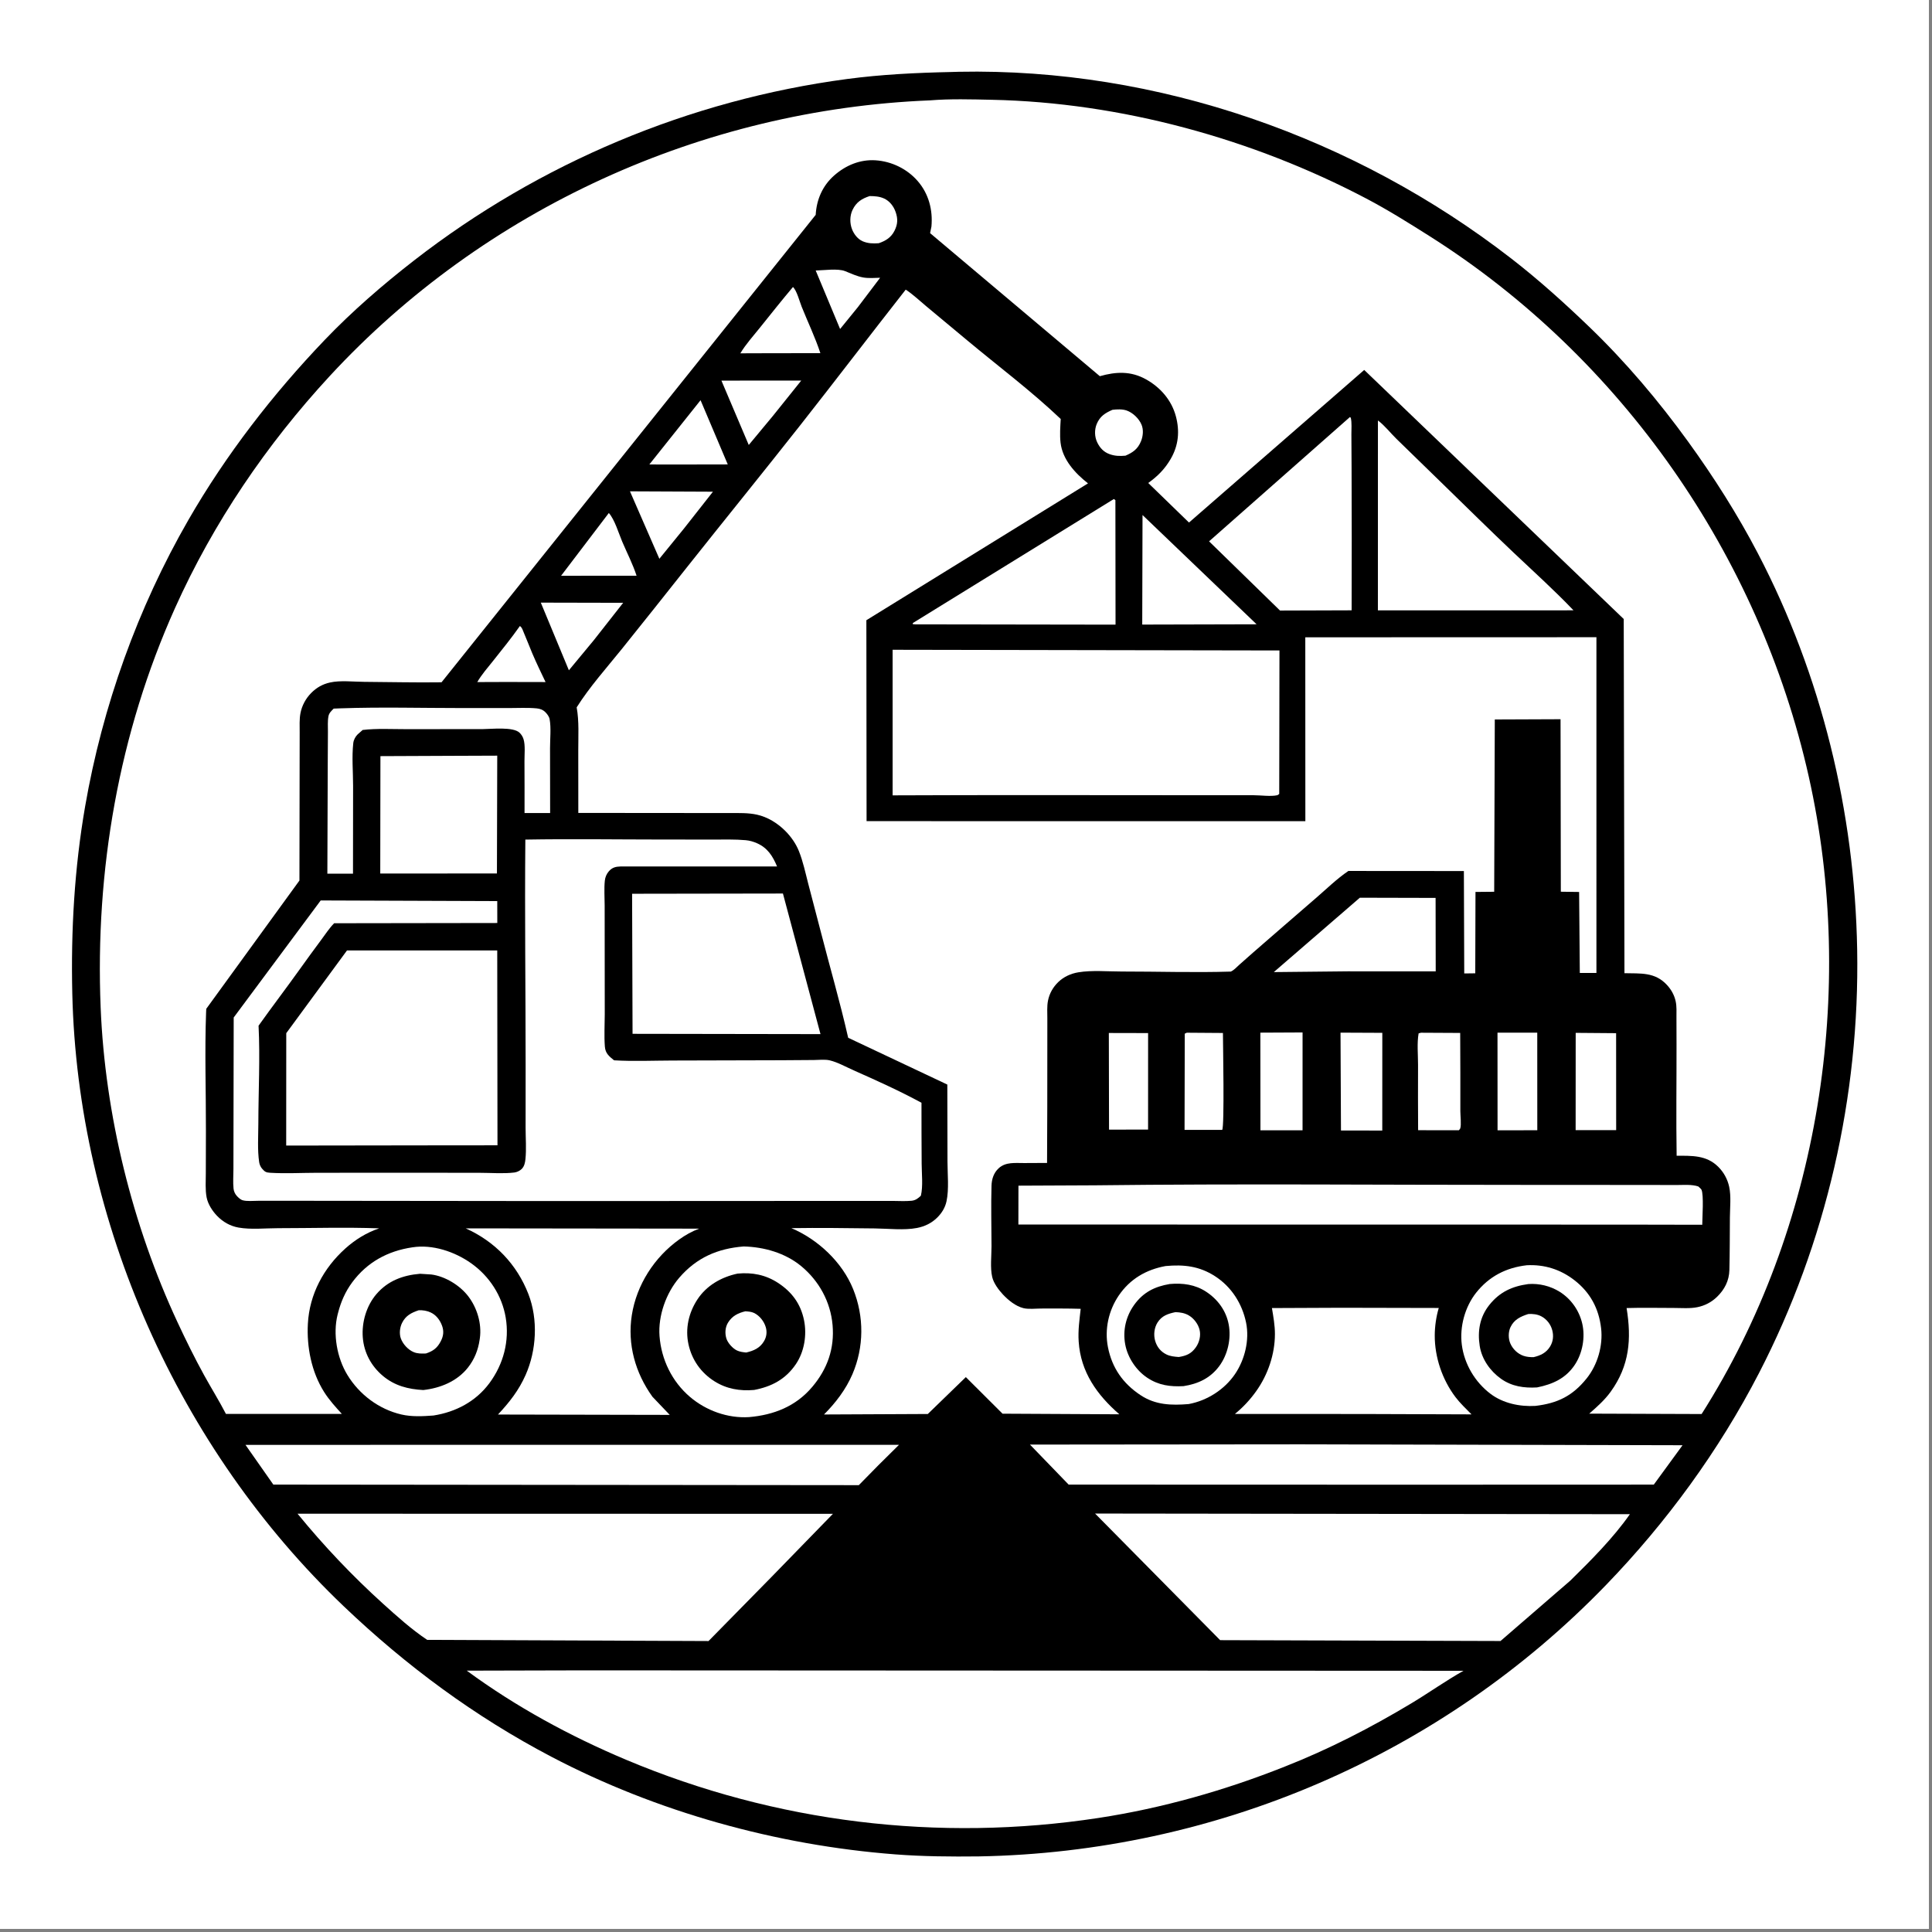 <?xml version="1.0" encoding="utf-8" ?>
<svg xmlns="http://www.w3.org/2000/svg" xmlns:xlink="http://www.w3.org/1999/xlink" width="200" height="200">
	<rect width="100%" height="100%" fill="#808080" stroke="none"/>
	<path fill="white" transform="scale(0.195 0.195)" d="M0 0L1024 0L1024 1024L0 1024L0 0Z"/>
	<path transform="scale(0.195 0.195)" d="M504.793 38.228L509.016 38.105C614.497 36.021 719.101 72.834 802.25 137.215C816.7 148.404 830.411 160.765 843.583 173.423C862.947 192.034 880.475 212.767 896.212 234.501C909.802 253.268 922.491 273.234 933.218 293.787C967.015 358.546 984.62 431.082 985.916 504.029C987.299 581.826 969.512 659.819 933.762 729.002C912.522 770.106 884.792 808.092 852.677 841.336C765.243 931.844 645.198 983.316 519.518 985.511C504.742 985.676 489.936 985.559 475.196 984.425C412.327 979.588 348.597 961.918 292.67 932.584C252.089 911.3 215.613 884.328 182.492 852.736C94.707 769.003 41.165 648.76 38.379 527.42C37.614 494.112 39.504 460.912 45.199 428.058C54.417 374.886 73.095 322.75 100.034 275.986C119.955 241.405 144.839 209.238 172.417 180.423C186.985 165.203 203.213 151.159 219.836 138.246C286.439 86.512 366.042 53.068 449.701 41.94C467.964 39.511 486.388 38.625 504.793 38.228Z"/>
	<path fill="white" transform="scale(0.195 0.195)" d="M461.668 104.089C464.301 104.107 466.875 104.26 469.31 105.369C472.331 106.746 474.412 109.51 475.481 112.595C476.725 116.187 476.587 119.065 474.881 122.466C473.062 126.094 470.209 127.851 466.492 129.123C463.502 129.335 460.782 129.28 457.984 128.088C455.371 126.975 453.334 124.316 452.325 121.724C451.068 118.49 451.089 114.529 452.603 111.393C454.587 107.286 457.488 105.47 461.668 104.089Z"/>
	<path fill="white" transform="scale(0.195 0.195)" d="M590.568 217.557C592.877 217.263 595.801 217.142 598.043 217.904C601.379 219.038 604.649 222.206 605.999 225.429C607.149 228.175 606.813 231.561 605.71 234.264C604.03 238.384 601.396 240.231 597.469 241.911C594.489 242.149 592.065 242.142 589.178 241.144C586.006 240.048 583.917 237.844 582.47 234.823C581.035 231.828 580.956 228.101 582.24 225.033C583.944 220.96 586.743 219.237 590.568 217.557Z"/>
	<path fill="white" transform="scale(0.195 0.195)" d="M433.031 143.605C437.277 143.523 444.752 142.414 448.59 143.929C451.661 145.141 454.861 146.677 458.121 147.278C460.986 147.807 464.322 147.54 467.229 147.455L455.422 163.049L445.982 174.655L433.031 143.605Z"/>
	<path fill="white" transform="scale(0.195 0.195)" d="M275.987 332.342C277.131 333.05 277.488 334.507 278.019 335.731C279.599 339.372 280.981 343.097 282.533 346.75C284.731 351.926 287.197 357.008 289.617 362.082L268.437 362.039L253.371 362.093C255.653 358.138 258.909 354.435 261.76 350.856C266.623 344.749 271.493 338.732 275.987 332.342Z"/>
	<path fill="white" transform="scale(0.195 0.195)" d="M323.208 272.338C326.314 275.806 328.443 283.125 330.302 287.505C332.857 293.525 335.93 299.428 337.941 305.654L312.868 305.649L297.855 305.669L323.208 272.338Z"/>
	<path fill="white" transform="scale(0.195 0.195)" d="M371.906 212.463L386.35 246.548L359.75 246.596L344.717 246.572L371.906 212.463Z"/>
	<path fill="white" transform="scale(0.195 0.195)" d="M382.983 202.056L425.355 202.036L410.323 220.774L397.492 236.225L382.983 202.056Z"/>
	<path fill="white" transform="scale(0.195 0.195)" d="M420.962 152.363C422.983 154.217 424.465 160.023 425.571 162.792C428.851 171 432.765 179.092 435.516 187.483L408.547 187.515L393.028 187.566C395.892 182.763 399.954 178.281 403.455 173.908C409.241 166.683 415 159.444 420.962 152.363Z"/>
	<path fill="white" transform="scale(0.195 0.195)" d="M334.433 260.837L378.476 261.032L363.111 280.572L350.037 296.635L334.433 260.837Z"/>
	<path fill="white" transform="scale(0.195 0.195)" d="M287.098 319.917L330.821 320.013L315.259 339.831L302.002 355.834L287.098 319.917Z"/>
	<path fill="white" transform="scale(0.195 0.195)" d="M630.015 548.241L649.218 548.376C649.244 554.577 650.082 598.146 648.827 599.821L628.846 599.821L628.954 548.75L630.015 548.241Z"/>
	<path fill="white" transform="scale(0.195 0.195)" d="M588.647 548.385L609.494 548.431L609.48 599.662L588.751 599.679L588.647 548.385Z"/>
	<path fill="white" transform="scale(0.195 0.195)" d="M794.976 548.205L816.084 548.211L816.104 600.024L795.008 600.034L794.976 548.205Z"/>
	<path fill="white" transform="scale(0.195 0.195)" d="M836.487 548.314L857.947 548.484L857.975 599.961L836.459 599.945L836.487 548.314Z"/>
	<path fill="white" transform="scale(0.195 0.195)" d="M711.641 548.202L733.828 548.3L733.808 600.177L711.883 600.138L711.641 548.202Z"/>
	<path fill="white" transform="scale(0.195 0.195)" d="M754.351 548.247L775.172 548.355C775.231 562.178 775.301 576.001 775.251 589.824C775.243 591.997 775.848 597.138 775.211 599C775.075 599.398 774.716 599.679 774.468 600.019L752.836 599.995C752.734 588.442 752.781 576.886 752.798 565.332C752.806 560.044 752.177 553.741 753.101 548.582L754.351 548.247Z"/>
	<path fill="white" transform="scale(0.195 0.195)" d="M669.085 548.203L691.493 548.096L691.486 600.03L669.132 600.038L669.085 548.203Z"/>
	<path fill="white" transform="scale(0.195 0.195)" d="M606.532 273.414L667.092 331.416L606.38 331.571L606.532 273.414Z"/>
	<path fill="white" transform="scale(0.195 0.195)" d="M721.904 476.572L762.114 476.671L762.176 515.673L715.45 515.651L676.23 516.055L721.904 476.572Z"/>
	<path fill="white" transform="scale(0.195 0.195)" d="M177.143 376.18L181.032 376.026C202.299 375.285 223.79 375.887 245.078 375.881C253.496 375.879 261.915 375.879 270.334 375.881C275.113 375.882 280.106 375.606 284.863 376.05C286.626 376.215 288.208 376.774 289.479 378.035C290.463 379.011 291.504 380.36 291.767 381.758C292.639 386.401 291.99 392.31 291.999 397.103C292.022 408.61 292.036 420.118 292.048 431.626L278.463 431.626C278.473 422.438 278.487 413.249 278.427 404.062C278.406 400.664 278.937 395.616 277.921 392.372C277.516 391.076 276.779 389.89 275.793 388.956C272.379 385.724 260.983 387.035 256.25 387.061C242.665 387.064 229.081 387.07 215.496 387.089C207.931 387.1 200.039 386.633 192.524 387.519L189.852 389.875C188.67 391.043 187.744 392.765 187.552 394.434C186.716 401.699 187.444 409.854 187.449 417.197C187.461 432.735 187.416 448.272 187.395 463.81L173.786 463.811C173.822 443.937 173.893 424.063 173.996 404.189C174.024 398.945 174.053 393.7 174.087 388.456C174.105 385.806 173.867 382.848 174.363 380.25C174.705 378.46 175.915 377.427 177.143 376.18Z"/>
	<path fill="white" transform="scale(0.195 0.195)" d="M591.3 264.922L592.132 265.5L592.206 331.608L485.875 331.449L484.536 331.332L484.605 330.75L591.3 264.922Z"/>
	<path fill="white" transform="scale(0.195 0.195)" d="M240.743 401.246L263.971 401.159L263.807 463.708L226.25 463.715L201.865 463.722L201.957 401.412L240.743 401.246Z"/>
	<path fill="white" transform="scale(0.195 0.195)" d="M618.757 672.11C628.447 671.195 636.72 672.15 645 677.488C653.731 683.116 659.451 692.057 661.52 702.213C663.389 711.389 660.832 721.854 655.582 729.529C649.954 737.757 640.763 743.586 631.019 745.375C621.879 746.131 613.439 745.892 605.565 740.704C596.185 734.525 590.354 726.229 588.174 715.18C586.304 705.699 588.522 695.623 593.978 687.661C599.96 678.932 608.461 674.005 618.757 672.11Z"/>
	<path transform="scale(0.195 0.195)" d="M620.986 681.643C627.868 681.045 634.436 681.886 640.32 685.752C646.496 689.809 650.93 695.84 652.294 703.171C653.68 710.623 651.798 719.065 647.304 725.173C642.563 731.618 636.046 734.656 628.298 735.857C621.196 736.235 615.089 735.429 609.031 731.394C603.127 727.462 598.646 720.706 597.345 713.715C595.97 706.33 597.689 698.916 602.031 692.815C606.85 686.043 612.972 682.992 620.986 681.643Z"/>
	<path fill="white" transform="scale(0.195 0.195)" d="M623.99 696.579C626.477 696.642 628.96 697.035 631.135 698.332C633.851 699.951 636.068 702.9 636.824 705.974C637.587 709.078 636.671 712.668 634.844 715.248C632.408 718.687 629.789 719.728 625.785 720.397C623.46 720.203 621.253 720.053 619.125 718.988C616.147 717.496 614.176 715.014 613.245 711.83C612.322 708.672 612.716 704.908 614.487 702.099C616.783 698.461 620.034 697.418 623.99 696.579Z"/>
	<path fill="white" transform="scale(0.195 0.195)" d="M810.481 671.688C819.807 671.182 828.331 673.845 835.75 679.574C844.181 686.084 848.792 694.648 849.987 705.188C851.028 714.37 848.119 724.48 842.356 731.692C834.871 741.057 826.857 744.961 815.121 746.347C806.866 746.84 797.927 744.99 791.25 739.928C783.001 733.675 777.365 724.147 776.035 713.89C774.801 704.365 777.693 693.768 783.655 686.244C790.528 677.573 799.587 672.953 810.481 671.688Z"/>
	<path transform="scale(0.195 0.195)" d="M811.347 681.668C817.123 681.242 823.024 682.684 827.948 685.743C834.024 689.519 838.378 695.74 839.978 702.707C841.635 709.921 840.126 718.336 836.029 724.508C831.191 731.794 824.253 734.855 815.993 736.54C809.12 736.951 802.581 736.035 796.842 731.954C791.105 727.876 786.639 721.579 785.539 714.537C784.309 706.656 785.545 699.207 790.571 692.849C796.057 685.909 802.728 682.84 811.347 681.668Z"/>
	<path fill="white" transform="scale(0.195 0.195)" d="M811.335 697.565C813.673 697.438 816.128 697.682 818.229 698.792C821.113 700.317 823.212 703.018 824.043 706.164C824.841 709.189 824.523 712.213 822.855 714.894C820.799 718.198 817.84 719.588 814.207 720.458C812.408 720.514 810.496 720.358 808.787 719.772C805.708 718.716 803.139 716.238 801.822 713.277C800.667 710.681 800.656 707.116 801.876 704.545C803.829 700.43 807.27 698.893 811.335 697.565Z"/>
	<path fill="white" transform="scale(0.195 0.195)" d="M716.648 221.381L717.108 221.823C717.714 224.494 717.397 227.81 717.413 230.573C717.447 236.476 717.48 242.38 717.51 248.284C717.636 273.523 717.606 298.761 717.537 324L679.524 324.123L661.48 306.514L641.86 287.381L716.648 221.381Z"/>
	<path fill="white" transform="scale(0.195 0.195)" d="M731.498 223.209C734.947 225.744 738.236 229.958 741.367 233.013C749.787 241.23 758.228 249.426 766.656 257.635C778.88 269.542 791.026 281.534 803.412 293.273C814.1 303.403 825.167 313.35 835.322 324.006L731.481 324.02L731.498 223.209Z"/>
	<path fill="white" transform="scale(0.195 0.195)" d="M712.184 694.254L763.797 694.364C762.429 698.924 761.694 704.099 761.667 708.855C761.601 720.494 765.691 732.495 772.715 741.742C775.19 745.001 778.324 747.92 781.183 750.848L724.25 750.653L655.562 750.618C659.906 747.099 663.596 743.124 666.844 738.578C673.077 729.855 676.791 719.004 676.818 708.247C676.83 703.604 675.988 698.978 675.23 694.41L712.184 694.254Z"/>
	<path fill="white" transform="scale(0.195 0.195)" d="M218.875 662.176C229.597 660.473 241.391 664.473 250.077 670.604C259.753 677.434 266.538 687.837 268.474 699.531C270.521 711.901 267.292 724.134 259.867 734.199C252.66 743.97 241.968 749.602 230.124 751.454C224.488 751.872 218.623 752.2 213.065 750.908C201.17 748.143 190.765 740.328 184.417 729.912C178.904 720.866 176.639 708.259 179.216 697.908L179.456 697C180.97 691.069 183.335 685.68 186.986 680.741C194.876 670.068 205.846 664.101 218.875 662.176Z"/>
	<path transform="scale(0.195 0.195)" d="M223.019 676.208L228.961 676.586C236.311 677.519 244.188 682.373 248.634 688.225C253.299 694.365 255.809 702.704 254.743 710.396L254.616 711.25C253.836 716.685 251.843 721.661 248.425 725.997C242.649 733.325 233.754 736.912 224.719 737.929C216.722 737.507 209.521 735.677 203.25 730.413C197.078 725.231 193.222 718.104 192.595 710C191.973 701.966 194.516 693.214 199.798 687.041C205.864 679.951 213.883 676.962 223.019 676.208Z"/>
	<path fill="white" transform="scale(0.195 0.195)" d="M222.264 695.579C224.421 695.469 226.621 695.818 228.591 696.724C231.564 698.091 233.612 700.827 234.696 703.852C235.718 706.705 235.415 709.244 234.045 711.926C232.175 715.586 229.973 717.253 226.104 718.527C223.816 718.585 221.798 718.69 219.65 717.813C216.693 716.605 213.908 713.591 212.815 710.6C211.878 708.035 212.236 704.732 213.434 702.313C215.356 698.436 218.333 696.906 222.264 695.579Z"/>
	<path fill="white" transform="scale(0.195 0.195)" d="M394.785 661.707C405.631 661.963 416.909 665.173 425.373 672.188C434.845 680.039 440.914 691.142 441.985 703.412C443.077 715.92 439.25 726.718 431.213 736.247C422.496 746.584 410.824 751.165 397.623 752.303C386.271 752.999 374.816 748.858 366.216 741.509C356.712 733.387 351.064 721.69 350.12 709.268C349.306 698.55 353.633 686.356 360.636 678.256C369.814 667.641 380.982 662.789 394.785 661.707Z"/>
	<path transform="scale(0.195 0.195)" d="M391.558 676.117C399.294 675.384 406.401 676.722 413 681.028C420.35 685.823 425.026 692.107 426.812 700.748C428.441 708.63 427.023 717.542 422.464 724.25C417.047 732.221 409.594 736.134 400.333 737.888C392.774 738.532 385.727 737.358 379.25 733.263C372.11 728.751 367.28 721.885 365.487 713.618C363.688 705.321 365.597 696.9 370.232 689.833C375.12 682.381 382.999 677.935 391.558 676.117Z"/>
	<path fill="white" transform="scale(0.195 0.195)" d="M395.699 696.121C397.22 696.237 398.846 696.329 400.25 696.991C403.232 698.395 405.629 701.467 406.538 704.609C407.263 707.114 406.957 709.635 405.649 711.888C403.469 715.644 400.177 717.071 396.133 718.015C394.483 717.85 392.771 717.645 391.25 716.934C388.962 715.864 386.317 712.924 385.594 710.5C384.771 707.738 384.968 704.59 386.513 702.103C388.693 698.596 391.806 697.046 395.699 696.121Z"/>
	<path fill="white" transform="scale(0.195 0.195)" d="M335.564 474.471L415.636 474.346L435.574 548.98L335.805 548.823L335.564 474.471Z"/>
	<path fill="white" transform="scale(0.195 0.195)" d="M247.209 652.102L371.152 652.25C367.283 653.719 363.951 655.582 360.581 657.986C347.403 667.391 337.945 682.069 335.419 698.141C332.979 713.665 337.257 728.821 346.353 741.483L355.542 751.122L264.357 750.934C270.44 744.417 275.381 738.162 279.032 729.929C284.835 716.846 285.729 700.436 280.52 687C274.358 671.107 262.658 659.014 247.209 652.102Z"/>
	<path fill="white" transform="scale(0.195 0.195)" d="M130.317 767.034L477.254 767.01L466.307 777.847L455.92 788.425L145.104 788.127L130.317 767.034Z"/>
	<path fill="white" transform="scale(0.195 0.195)" d="M690.525 766.75L893.211 767.232L877.947 788.14L748.875 788.185L567.313 788.13L546.774 766.885L690.525 766.75Z"/>
	<path fill="white" transform="scale(0.195 0.195)" d="M581.087 629.25C658.019 628.332 735.055 629.059 811.997 629.026C831.977 629.017 851.958 629.024 871.939 629.055C877.959 629.064 883.98 629.075 890 629.092C893.682 629.103 898.073 628.667 901.578 629.856C901.997 630.283 903.009 631.067 903.25 631.559C904.561 634.234 903.693 646.507 903.673 650.189L863.055 650.11L540.628 650.068L540.663 629.435L581.087 629.25Z"/>
	<path fill="white" transform="scale(0.195 0.195)" d="M184.216 504.554L263.969 504.558L264.099 608.008L232.25 608.033L151.932 608.147L151.968 548.482L184.216 504.554Z"/>
	<path fill="white" transform="scale(0.195 0.195)" d="M157.956 803.585L442.179 803.644L409.457 837.272L376.139 871.183L226.792 870.56C218.523 865.047 210.83 858.132 203.464 851.476C187.084 836.675 171.932 820.68 157.956 803.585Z"/>
	<path fill="white" transform="scale(0.195 0.195)" d="M581.341 803.497L865.262 803.839C856.416 816.496 844.696 828.228 833.686 839.054L796.575 871.162L647.733 870.71L581.341 803.497Z"/>
	<path fill="white" transform="scale(0.195 0.195)" d="M473.862 344.947L679.23 345.313L679.104 421.481C678.736 421.712 678.424 422.081 678 422.174C674.561 422.928 669.331 422.169 665.633 422.167C652.798 422.16 639.963 422.153 627.128 422.147C576.042 422.124 524.953 422.003 473.867 422.231L473.862 344.947Z"/>
	<path fill="white" transform="scale(0.195 0.195)" d="M278.888 445.717C303.018 445.288 327.233 445.671 351.372 445.68C360.481 445.683 369.59 445.688 378.699 445.7C384.393 445.708 390.212 445.523 395.888 446.034C397.945 446.219 399.96 446.802 401.848 447.634C407.504 450.126 410.256 454.531 412.511 459.979L329.587 459.976C326.901 460.048 325.016 460.476 323.199 462.568C322.002 463.946 321.275 465.681 321.086 467.496C320.64 471.769 320.997 476.414 320.995 480.72C320.992 490.073 321.002 499.427 321.017 508.78C321.034 518.669 321.074 528.558 321.046 538.447C321.031 544.094 320.668 550.022 321.107 555.643C321.386 559.215 323.371 560.783 325.982 562.885C336.222 563.509 346.763 563.023 357.037 563.002C376.275 562.961 395.513 562.929 414.75 562.85C420.533 562.826 426.317 562.77 432.1 562.729C434.744 562.711 437.952 562.305 440.5 562.913C444.73 563.923 449.181 566.444 453.181 568.214C465.31 573.58 477.526 579.105 489.187 585.427C489.156 596.243 489.232 607.057 489.282 617.873C489.306 623.154 490.065 629.696 488.874 634.75C487.436 636.16 486.012 637.234 483.94 637.447C480.575 637.794 476.918 637.522 473.516 637.525C466.632 637.531 459.749 637.536 452.865 637.539C430.016 637.55 407.166 637.532 384.317 637.561C307.627 637.659 230.94 637.555 154.25 637.457C148.486 637.468 142.722 637.476 136.958 637.469C134.468 637.465 131.072 637.854 128.699 637.15C127.717 636.859 126.589 635.8 125.881 635.067C124.819 633.968 124.14 632.536 123.979 631.008C123.632 627.699 123.916 624.042 123.918 620.696C123.921 614.316 123.934 607.936 123.95 601.556C124 581.091 124.032 560.625 124.064 540.159L170.252 478.024L263.977 478.36L264.001 489.995L177.384 490.123C174.802 492.756 172.739 495.953 170.537 498.912C166.681 504.095 162.88 509.307 159.126 514.564C151.944 524.622 144.424 534.444 137.264 544.511C138.118 561.703 137.18 579.269 137.146 596.514C137.133 603.137 136.61 610.448 137.593 617.001C137.77 618.18 138.332 619.497 139.126 620.404C140.589 622.076 141.214 622.454 143.392 622.588C151.507 623.087 159.942 622.613 168.084 622.599C184.626 622.57 201.167 622.548 217.709 622.568C230.097 622.583 242.484 622.602 254.872 622.612C260.746 622.617 267.199 623.159 272.995 622.456C274.396 622.287 275.899 621.588 276.92 620.604C278.333 619.242 278.75 617.261 278.943 615.377C279.498 609.975 279.032 604.202 279.027 598.75C279.018 587.778 279.04 576.806 279.042 565.834C279.046 525.803 278.516 485.743 278.888 445.717Z"/>
	<path fill="white" transform="scale(0.195 0.195)" d="M309.461 886.746L776.918 886.971C767.458 892.287 758.582 898.639 749.277 904.226C727.719 917.17 705.546 928.586 682.127 937.806C650.463 950.418 616.967 959.932 583.254 965.087C498.287 978.077 411.689 967.587 332.388 934.213C302.591 921.673 273.859 906.07 247.794 886.901L309.461 886.746Z"/>
	<path fill="white" transform="scale(0.195 0.195)" d="M480.821 153.754C484.63 156.24 488.155 159.632 491.672 162.538C498.941 168.545 506.168 174.599 513.409 180.641C529.948 194.444 547.51 207.59 563.109 222.438C562.87 226.561 562.548 230.883 563.018 234.998C564.048 244.005 570.806 251.297 577.587 256.611L459.93 329.255L460.038 435.922L692.974 435.944L692.943 338.325L847.493 338.278L847.495 516.525L838.672 516.503L838.307 473.516L828.597 473.386L828.446 381.813L793.542 381.951L793.221 473.408L783.293 473.503L783.171 516.703L777.321 516.774L777.132 462.412L715.82 462.366C709.702 466.498 704.04 472.063 698.441 476.887C687.401 486.398 676.409 495.968 665.407 505.525C662.887 507.715 660.384 509.922 657.908 512.161C656.52 513.417 655.113 515.001 653.41 515.783C634.181 516.388 614.722 515.731 595.471 515.749C588.097 515.756 579.635 514.966 572.401 516.179C568.482 516.836 564.739 518.528 561.864 521.283C559.025 524.005 557.095 527.399 556.335 531.28C555.746 534.292 556.008 537.656 556.002 540.724C555.991 546.475 555.989 552.226 555.99 557.977C555.994 577.775 555.973 597.57 555.851 617.369C551.814 617.382 547.778 617.398 543.741 617.429C539.022 617.464 533.925 616.725 530.175 620.184C527.494 622.657 526.463 625.976 526.361 629.523C526.055 640.158 526.342 650.892 526.363 661.537C526.373 666.595 525.596 673.1 526.731 677.927C527.517 681.271 530.139 684.764 532.475 687.253C535.298 690.261 539.157 693.404 543.25 694.442C545.957 695.129 549.84 694.663 552.694 694.661C559.701 694.656 566.697 694.597 573.703 694.813C573.05 700.807 572.244 706.161 572.641 712.228C573.698 728.397 582.413 740.559 594.236 750.81L532.223 750.486L512.736 731.065L492.543 750.649L437.44 750.906C443.608 744.741 449.057 737.588 452.519 729.544C458.722 715.13 458.788 698.862 452.897 684.32C447.082 669.967 434.207 657.975 420.134 651.986C434.83 651.742 449.603 651.978 464.302 652.133C471.365 652.208 479.868 653.217 486.764 651.896C490.911 651.102 494.569 649.334 497.574 646.349C500.001 643.939 501.774 641.049 502.489 637.671C503.847 631.259 503.002 623.326 502.993 616.758C502.975 603.092 502.941 589.425 502.905 575.759L450.271 550.921C445.958 531.881 440.425 512.967 435.575 494.045C433.432 485.686 431.188 477.355 429.034 469C427.546 463.232 426.316 457.33 424.094 451.784C422.508 447.825 419.889 444.116 416.886 441.109C412.78 436.998 407.503 433.715 401.797 432.47C397.214 431.47 392.484 431.629 387.819 431.626C381.736 431.623 375.652 431.615 369.568 431.609C348.715 431.586 327.862 431.569 307.009 431.554C307.017 420.459 307.007 409.364 306.987 398.27C306.973 390.797 307.486 382.873 306.136 375.52C312.965 364.69 322.022 354.56 330.06 344.589C341.672 330.183 353.166 315.651 364.666 301.154C384.574 276.058 404.782 251.194 424.602 226.029C443.487 202.052 461.974 177.761 480.821 153.754Z"/>
	<path fill="white" transform="scale(0.195 0.195)" d="M493.684 53.284C504.482 52.401 515.695 52.747 526.535 52.973C594.891 54.398 664.906 73.618 725.371 105.427C736.856 111.468 747.82 118.339 758.78 125.271C860.705 189.741 933.907 294.765 960.227 412.309C985.659 525.889 965.951 652.164 903.333 750.668L843.673 750.459C847.791 746.851 851.817 743.32 855.043 738.854C865.062 724.988 866.187 710.893 863.512 694.407C871.811 694.148 880.167 694.36 888.473 694.353C892.51 694.35 897.111 694.759 901.062 693.949C905.077 693.127 908.531 691.328 911.476 688.496C915.531 684.597 917.94 679.879 918.081 674.211C918.311 664.906 918.283 655.574 918.35 646.265C918.388 641.102 919.063 635.036 917.966 630.003C917.083 625.952 915.077 622.298 912.124 619.375C905.858 613.173 898.162 613.575 890.077 613.543C889.76 593.911 890.054 574.23 890.017 554.592C890.008 549.749 889.998 544.906 889.98 540.062C889.97 537.283 890.165 534.367 889.58 531.633C888.863 528.285 887.263 525.417 884.959 522.909C878.576 515.957 870.975 516.86 862.374 516.638L861.991 328.619L724.222 196.396L631.202 277.4L609.568 256.405C614.577 252.794 618.343 249.027 621.472 243.659C625.648 236.496 626.361 228.891 624.219 220.926C621.927 212.398 616 205.629 608.367 201.377C600.305 196.885 592.404 197.285 583.874 199.71L526.491 151.354L493.762 123.766L494.474 120.25C495.272 111.425 493.014 102.836 487.17 96.106C481.552 89.637 473.318 85.644 464.781 85.1C456.487 84.573 448.895 87.798 442.761 93.225C436.654 98.628 433.472 105.986 433.03 114.054L234.401 362.206C220.731 362.409 207.005 362.05 193.33 361.972C187.655 361.939 180.66 361.088 175.195 362.316C171.217 363.211 168.071 365.002 165.213 367.878C162.328 370.782 160.287 374.558 159.51 378.579C158.872 381.88 159.101 385.441 159.09 388.794C159.069 394.619 159.062 400.445 159.057 406.271C159.04 426.664 159.035 447.056 158.963 467.449L109.499 535.55L109.413 537.258C108.625 558.175 109.357 579.297 109.317 600.237C109.303 607.774 109.271 615.312 109.261 622.849C109.255 626.959 108.905 631.637 109.689 635.663C110.389 639.255 112.736 642.878 115.249 645.479C118.362 648.701 122.202 650.89 126.625 651.677C133.186 652.844 140.881 652.011 147.615 652.007C165.459 651.997 183.472 651.447 201.294 652.089C194.64 654.325 188.575 658.083 183.363 662.758C171.801 673.13 164.275 687.087 163.441 702.728C162.779 715.139 165.349 728.34 172.064 738.97C174.741 743.208 178.107 746.897 181.466 750.591L119.945 750.614C116.321 743.597 112.1 736.854 108.292 729.927C103.278 720.806 98.677 711.457 94.279 702.024C70.287 650.552 55.77 591.835 53.439 535.046C50.452 462.253 63.017 389.323 92.959 322.703C113.29 277.468 141.486 235.959 175.099 199.576C257.133 110.781 373.042 58.114 493.684 53.284Z"/>
</svg>
